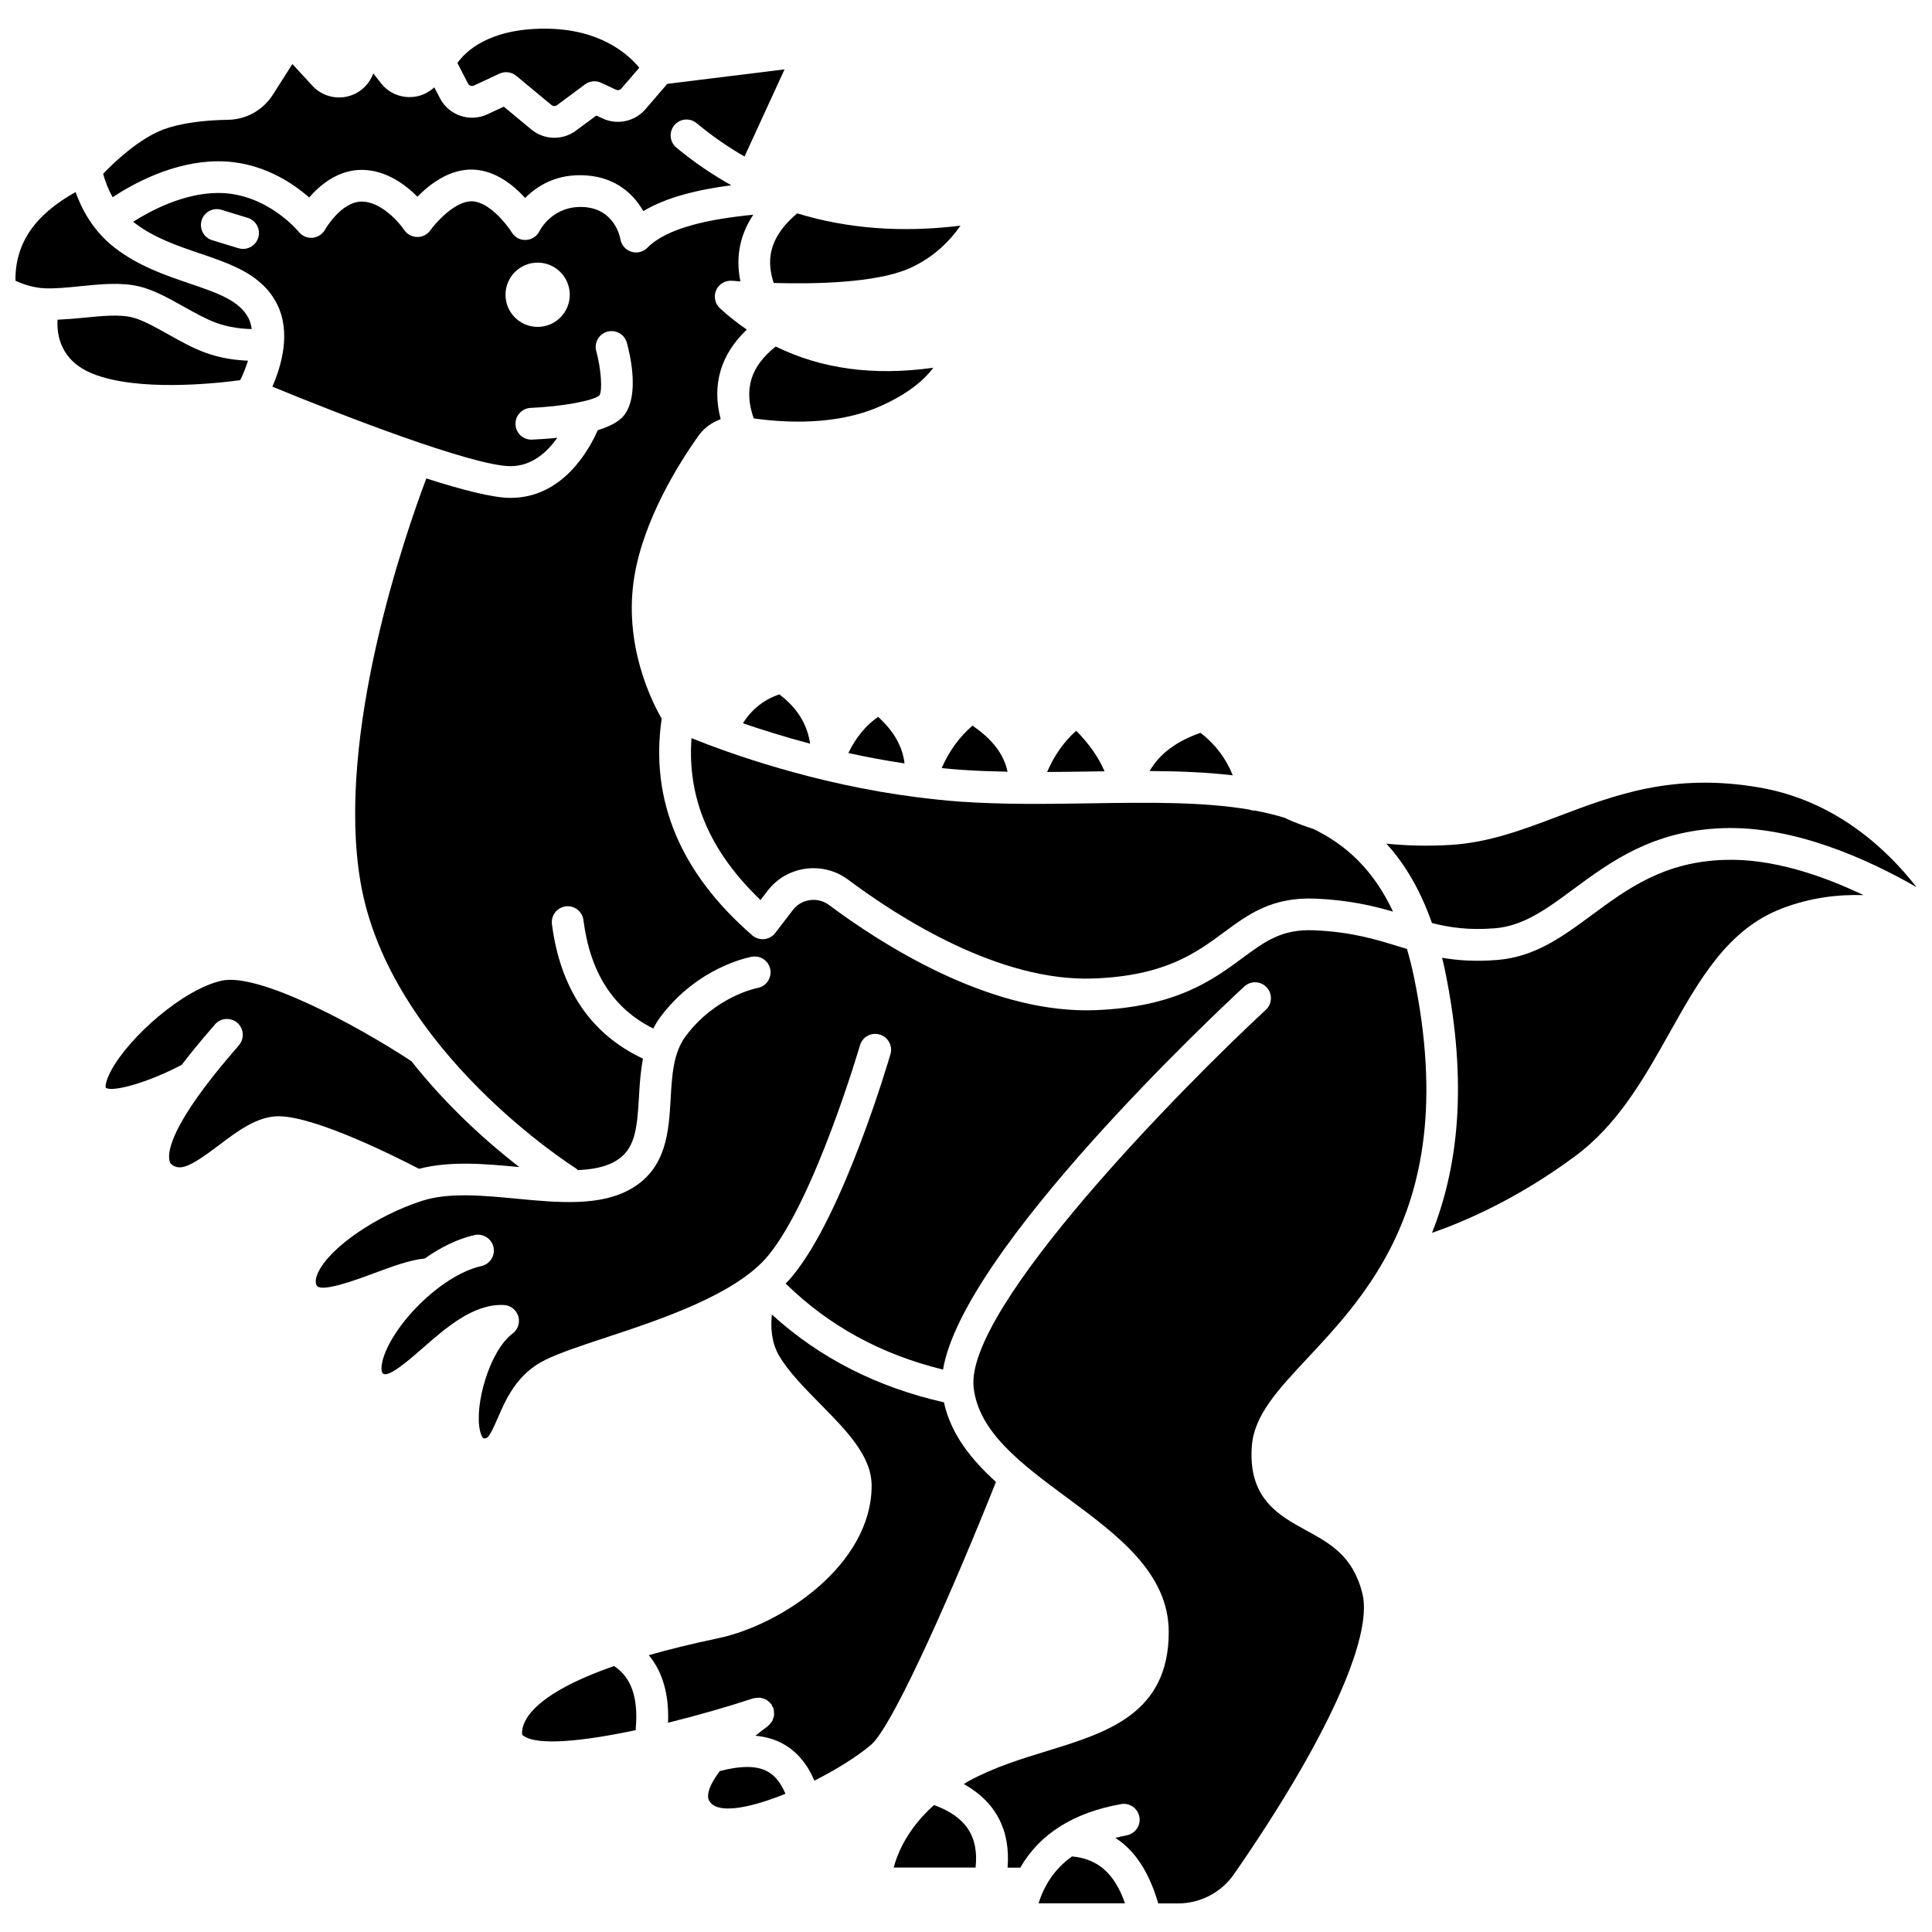 <?xml version="1.0" encoding="UTF-8"?>
<!-- Uploaded to: SVG Repo, www.svgrepo.com, Generator: SVG Repo Mixer Tools -->
<svg width="800px" height="800px" version="1.1" viewBox="144 144 512 512" xmlns="http://www.w3.org/2000/svg">
 <defs>
  <clipPath id="b">
   <path d="m148.09 194h62.906v38h-62.906z"/>
  </clipPath>
  <clipPath id="a">
   <path d="m511 351h140.9v40h-140.9z"/>
  </clipPath>
 </defs>
 <path d="m399.05 348.03c3.965 0.273 7.965 0.398 11.965 0.48-0.965-4.598-4.019-8.629-9.305-12.203-3.516 3.047-6.211 6.762-8.152 11.246 1.828 0.184 3.652 0.352 5.492 0.477z"/>
 <g clip-path="url(#b)">
  <path d="m180.88 219.9c3.871 0.922 7.883 3.168 11.766 5.34 2.894 1.621 5.887 3.297 8.617 4.297 3.469 1.277 6.93 1.621 9.441 1.668-0.145-0.996-0.375-1.957-0.812-2.82-2.391-4.738-8.262-6.738-15.684-9.266-6.34-2.156-13.523-4.602-19.828-9.48-5.832-4.516-8.836-10.453-10.348-14.746-10.902 6.094-16.047 13.668-15.934 23.5 1.734 0.809 4.555 1.863 7.715 2.004 2.82 0.125 6.035-0.203 9.434-0.543 5.32-0.543 10.82-1.105 15.633 0.047z"/>
 </g>
 <path d="m349.04 218.99c10.836 0.312 26.973 0.016 35.781-3.805 6.688-2.906 11.051-7.539 13.719-11.387-15.551 1.922-30 0.809-43.281-3.258-6.594 5.574-8.578 11.406-6.219 18.449z"/>
 <path d="m201.64 186.74h0.242c11.164 0 19.523 5.613 24.055 9.598 2.938-3.414 7.875-7.492 14.309-7.312 6.223 0.164 11.246 3.953 14.367 7.102 3.293-3.336 8.617-7.457 14.836-7.176 5.871 0.227 10.664 4.148 13.719 7.512 3.176-3.188 8.41-6.594 16.418-5.961 7.766 0.598 12.406 5.055 14.891 9.441 6.102-3.66 14.32-5.66 23.336-6.848-5.062-2.82-9.93-6.133-14.562-9.98-1.789-1.484-2.031-4.133-0.551-5.922 1.484-1.785 4.133-2.031 5.922-0.547 4.074 3.387 8.305 6.32 12.684 8.828l10.609-23.094-31.074 3.84-5.809 6.738c-2.797 3.246-7.461 4.254-11.344 2.43l-1.656-0.77-5.394 4c-3.57 2.641-8.445 2.508-11.855-0.324l-7.273-6.031-4.336 2.023c-4.711 2.188-10.242 0.289-12.605-4.305l-1.473-2.828-0.453 0.379c-2.019 1.668-4.551 2.43-7.184 2.141-2.606-0.289-4.926-1.59-6.531-3.664l-1.984-2.555-0.328 0.73c-1.336 2.945-4.043 5.004-7.234 5.519-3.172 0.508-6.398-0.602-8.594-2.973l-5.305-5.762-5.16 8.105c-2.613 4.109-7.066 6.598-11.902 6.672-6.758 0.094-12.777 0.98-16.941 2.5-6.613 2.41-13.324 8.855-16.148 11.801 0.398 1.504 1.164 3.797 2.519 6.215 5.402-3.57 16.043-9.438 27.793-9.523z"/>
 <path d="m358.69 341.09c-0.77-5.215-3.461-9.535-8.164-13.074-4.117 1.406-7.297 3.938-9.637 7.656 5.008 1.723 11.023 3.617 17.801 5.418z"/>
 <path d="m436.72 348.4c-1.57-3.629-4.012-7.191-7.512-10.75-3.293 2.945-5.828 6.578-7.707 10.93 3.758-0.02 7.5-0.062 11.191-0.121 1.348-0.02 2.688-0.043 4.027-0.059z"/>
 <path d="m207.66 244.75c0.691-1.383 1.438-3.188 2.059-5.164-3.156-0.121-7.203-0.617-11.367-2.148-3.352-1.23-6.637-3.074-9.816-4.856-3.539-1.977-6.875-3.848-9.605-4.5-3.422-0.82-8.207-0.336-12.836 0.133-2.269 0.227-4.57 0.406-6.848 0.508-0.227 3.996 0.75 10.781 9.113 14.23 11.977 4.938 32.836 2.668 39.301 1.797z"/>
 <path d="m462.14 338.2c-6.414 2.246-10.863 5.594-13.484 10.129 7.594 0.043 14.996 0.316 22.043 1.141-1.793-4.461-4.59-8.211-8.559-11.27z"/>
 <path d="m391.35 241.45c-15.836 2.242-29.789 0.289-41.777-5.621-6.652 5.246-8.535 11.387-5.832 19.051 8.344 1.176 21.883 1.898 33.34-3.141 7.785-3.426 11.996-7.242 14.27-10.289z"/>
 <path d="m368.82 343.56c4.738 1.047 9.734 1.98 14.887 2.754-0.508-4.457-2.812-8.535-7-12.336-3.269 2.273-5.879 5.445-7.887 9.582z"/>
 <path d="m387.12 355.28c-0.051-0.008-0.098 0.008-0.145 0-0.02-0.004-0.035-0.016-0.055-0.02-27.016-3.449-49.766-11.648-59.664-15.641-1.168 15.883 4.809 30 18.289 42.891l1.918-2.496c5.047-6.586 14.602-7.891 21.293-2.898 13.629 10.18 40.156 27.145 65.102 26.191 18.859-0.703 27.098-6.785 34.371-12.148 6.633-4.898 12.879-9.516 24.492-9.008 8.711 0.383 15.027 1.867 20.445 3.445-5.059-10.836-12.262-17.664-21.141-21.93-4.492-1.434-7.074-2.688-7.344-2.82-0.043-0.02-0.066-0.062-0.109-0.086-2.551-0.785-5.199-1.426-7.949-1.941-0.016 0-0.031 0.004-0.047 0.004-0.508 0-1-0.098-1.465-0.27-12.422-2.106-26.75-1.902-42.285-1.664-11.215 0.176-22.816 0.348-34.344-0.445-3.859-0.281-7.641-0.691-11.363-1.164z"/>
 <path d="m269.6 166.67 6.746-3.148c1.473-0.688 3.215-0.461 4.461 0.57l9.328 7.731c0.434 0.359 1.043 0.371 1.484 0.039l7.406-5.492c1.242-0.918 2.887-1.086 4.285-0.434l3.93 1.832c0.496 0.23 1.074 0.102 1.414-0.297l4.758-5.523c-2.965-3.621-10.438-10.352-25.062-10.352-14.957 0-21.062 6.168-23.129 9.098l2.805 5.438c0.301 0.582 0.996 0.809 1.574 0.539z"/>
 <g clip-path="url(#a)">
  <path d="m540.13 390.01c7.621-0.613 13.742-5.129 20.824-10.359 9.887-7.297 21.094-15.57 39.68-16.18 18.668-0.648 38.082 8.074 51.273 15.633-8.195-10.48-21.816-23.008-41.727-26.422-22.754-3.898-38.184 1.953-53.113 7.609-9.496 3.598-18.469 7-28.637 7.621-6.215 0.383-11.914 0.184-17.023-0.332 4.914 5.387 8.996 12.277 12.07 21.027 4.758 1.215 9.762 1.949 16.652 1.402z"/>
 </g>
 <path d="m281.62 453.29c-7.84-6.078-18.785-15.648-28.59-28.062-14.586-9.598-40.555-23.527-50.289-21.336-10.289 2.312-24.402 14.855-29.223 23.695-1.57 2.871-1.605 4.383-1.492 4.68 1.648 1.227 10.91-1.207 20.133-6.082 2.512-3.281 5.156-6.465 7.688-9.387 0.379-0.438 0.66-0.762 0.82-0.953 1.039-1.504 2.977-2.203 4.801-1.598 2.199 0.734 3.394 3.121 2.652 5.324-0.285 0.859-0.566 1.184-1.914 2.734-21.77 25.145-16.969 30.066-16.914 30.109 2.371 2.188 5.402 0.598 12.707-4.914 5.004-3.777 10.184-7.68 15.824-7.68h0.227c9.867 0.184 30.914 10.766 36.988 13.926 8.262-2.148 17.559-1.32 26.582-0.457z"/>
 <path d="m516.86 395.49c-0.711-0.215-1.426-0.434-2.141-0.656-6.144-1.898-12.5-3.856-22.363-4.293-8.605-0.398-13.031 2.871-19.129 7.375-7.84 5.785-17.598 12.984-39.055 13.789-0.754 0.023-1.504 0.043-2.258 0.043-26.758 0-54.066-17.355-68.188-27.898-3.016-2.254-7.309-1.68-9.582 1.281l-4.699 6.121c-0.707 0.922-1.758 1.504-2.91 1.625-1.145 0.117-2.305-0.25-3.18-1.008-19.086-16.551-27.137-35.863-24.004-57.426-2.641-4.57-10.297-19.773-7.191-37.961 2.555-14.965 11.633-29.5 16.82-36.836 1.523-2.16 3.633-3.707 6.008-4.555-2.391-9.086-0.016-17.145 6.926-23.742-2.473-1.715-4.879-3.562-7.144-5.68-1.312-1.227-1.699-3.148-0.969-4.789 0.734-1.641 2.445-2.629 4.215-2.473 0.051 0.004 0.887 0.074 2.207 0.164-1.121-5.363-0.695-11.512 3.402-17.668-11.793 1.168-22.816 3.461-28.082 8.762-0.801 0.809-1.879 1.242-2.981 1.242-0.434 0-0.863-0.066-1.285-0.203-1.504-0.484-2.613-1.77-2.867-3.332-0.141-0.773-1.641-7.883-9.457-8.484-8.504-0.637-11.926 6.25-11.961 6.316-0.664 1.387-2.039 2.301-3.578 2.375-1.633 0.105-3-0.695-3.801-2.008-1.281-2.074-5.965-8.051-10.465-8.223-0.066-0.004-0.129-0.004-0.195-0.004-4.434 0-9.473 5.668-10.906 7.688-0.801 1.137-2.152 1.809-3.5 1.773-1.383-0.02-2.676-0.723-3.441-1.879-1.363-2.031-6.035-7.367-11.066-7.504h-0.16c-5.496 0-9.684 7.34-9.723 7.41-0.676 1.23-1.93 2.051-3.332 2.176-1.406 0.117-2.777-0.461-3.652-1.566-0.074-0.094-8.477-10.301-21.285-10.301h-0.176c-9.031 0.066-17.641 4.594-22.414 7.625 0.09 0.07 0.16 0.148 0.25 0.219 5.191 4.019 11.395 6.129 17.387 8.168 8.508 2.894 16.551 5.633 20.484 13.441 3.82 7.566 1.074 16.598-1.242 21.871 17.375 7.18 53.078 21.074 63.125 21.074 5.715 0 9.777-3.82 12.383-7.519-2.434 0.254-4.758 0.402-6.695 0.484-0.062 0-0.117 0.004-0.18 0.004-2.242 0-4.106-1.766-4.199-4.031-0.098-2.32 1.703-4.281 4.023-4.379 8.133-0.344 16.641-1.883 18.199-3.301 0.859-1.129 0.492-6.984-0.816-11.73-0.617-2.242 0.695-4.555 2.93-5.172 2.227-0.609 4.559 0.695 5.172 2.93 0.875 3.168 3.41 13.91-0.734 19.234-1.355 1.742-3.926 3.008-6.977 3.945-2.289 5.219-9.281 17.945-23.109 17.945-4.672 0-12.988-2.156-22.32-5.16-5.406 14.312-24.168 68.016-17.414 107.13 7.703 44.566 56.594 75.426 57.086 75.73 0.195 0.117 0.309 0.305 0.477 0.445 3.883-0.172 7.328-0.816 10.008-2.398 5.144-3.027 5.699-8.41 6.191-16.945 0.184-3.273 0.402-6.75 1.074-10.195-13.734-6.434-21.898-18.359-24.133-35.637-0.293-2.305 1.328-4.414 3.629-4.711 2.305-0.324 4.418 1.324 4.715 3.629 1.812 14.023 7.91 23.441 18.504 28.734 0.547-1.035 1.148-2.059 1.879-3.035 9.977-13.367 23.707-15.891 24.281-15.992 2.332-0.387 4.473 1.137 4.867 3.422 0.398 2.281-1.129 4.457-3.406 4.863-0.234 0.047-11.141 2.207-19.004 12.738-3.309 4.434-3.652 10.375-4.008 16.664-0.492 8.555-1.047 18.254-10.316 23.719-8.227 4.84-19.496 3.769-30.406 2.727-8.879-0.852-18.066-1.73-25.168 0.562-12.23 3.945-24.609 12.512-27.586 19.102-0.605 1.336-0.734 2.422-0.387 3.227 0.93 2.188 10.59-1.41 15.227-3.133 4.902-1.824 9.535-3.539 13.473-3.914 4.188-2.953 8.699-5.203 13.184-6.215 2.231-0.5 4.512 0.914 5.027 3.176 0.508 2.266-0.914 4.516-3.18 5.031-11.113 2.508-24.223 16.41-26.273 25.359-0.277 1.227-0.383 2.691 0.176 3.137 1.477 1.207 7.195-3.836 10.609-6.82 6.312-5.527 13.488-11.742 21.449-11.348 1.77 0.098 3.289 1.297 3.797 2.996 0.508 1.699-0.102 3.531-1.527 4.59-6.051 4.477-10.227 19-8.594 25.852 0.293 1.238 0.719 1.844 0.926 1.875 0.926 0.152 1.422 0.031 3.719-5.285 2.141-4.965 5.074-11.758 12.559-15.449 3.852-1.902 9.523-3.773 16.078-5.941 14.613-4.828 34.613-11.445 43.105-21.781 12.398-15.109 24.164-55.273 24.281-55.672 0.648-2.231 2.957-3.519 5.211-2.867 2.231 0.648 3.512 2.981 2.863 5.211-0.496 1.715-12.371 42.238-25.859 58.668-0.598 0.727-1.238 1.434-1.906 2.125 11.512 11.238 25.23 18.742 41.703 22.793 5.297-31.605 71.805-94.082 79.832-101.52 1.699-1.578 4.359-1.48 5.941 0.227 1.578 1.703 1.48 4.367-0.227 5.941-22.348 20.719-79.828 79.094-77.434 100.12 1.352 11.879 12.77 20.324 24.863 29.262 13.195 9.758 26.84 19.844 26.84 35.512 0 21.617-16.328 26.637-32.117 31.492-6.941 2.133-14.121 4.34-20.766 7.934-0.516 0.277-0.93 0.582-1.422 0.867 8.422 4.703 12.41 12.18 11.594 22.152h3.367c5.121-8.867 13.992-14.562 26.684-16.836 2.297-0.414 4.473 1.109 4.883 3.398 0.414 2.289-1.113 4.473-3.398 4.883-1.043 0.184-1.996 0.438-2.969 0.668 5.25 3.367 8.984 9.184 11.363 17.371h5.223c5.93 0 11.477-2.898 14.852-7.758 24.199-34.891 36.918-62.684 34.031-74.348-2.465-9.953-8.512-13.262-14.918-16.766-7.254-3.969-15.469-8.465-14.375-22.418 0.637-8.133 6.883-14.809 14.785-23.258 7.211-7.707 15.527-16.656 21.812-28.832 8.496-16.473 13.25-38.871 6.316-72.34-0.535-2.566-1.145-4.945-1.809-7.219zm-304.42-188.5c-0.551 1.812-2.215 2.977-4.019 2.977-0.406 0-0.816-0.059-1.227-0.184l-6.969-2.129c-2.223-0.676-3.469-3.027-2.793-5.254 0.672-2.215 3.016-3.473 5.25-2.797l6.969 2.129c2.223 0.684 3.465 3.035 2.789 5.258zm74.039 23.641c-4.703 0-8.516-3.812-8.516-8.516 0-4.703 3.812-8.516 8.516-8.516 4.703 0 8.516 3.812 8.516 8.516 0.004 4.707-3.812 8.516-8.516 8.516z"/>
 <path d="m565.95 386.42c-7.785 5.746-15.137 11.176-25.148 11.977-5.816 0.461-10.48 0.145-14.633-0.582 0.25 1.043 0.504 2.074 0.73 3.164 6.336 30.59 3.312 52.824-3.406 69.746 8.59-2.977 22.746-9.043 38.031-20.402 11.359-8.445 18.219-20.68 24.859-32.512 7.945-14.164 15.445-27.543 29.824-33.051 7.531-2.887 14.922-3.762 21.648-3.543-11.055-5.273-24.367-9.801-36.949-9.332-15.969 0.52-25.621 7.644-34.957 14.535z"/>
 <path d="m428.09 635.97c-3.203 2.289-5.676 5.168-7.391 8.73-0.031 0.066-0.07 0.125-0.102 0.188-0.523 1.105-0.977 2.277-1.359 3.508h22.902c-2.785-7.949-7.199-11.789-14.051-12.426z"/>
 <path d="m391.53 622.36c-6.848 6.09-9.613 12.484-10.695 16.559h21.703c0.902-8.285-2.617-13.508-11.008-16.559z"/>
 <path d="m306.73 585.52c-21.5 7.492-24.387 14.535-24.387 17.758 0 0.359 0.047 0.48 0.383 0.723 3.762 2.723 15.969 1.422 29.719-1.488 1.023-10.375-2.332-14.785-5.715-16.992z"/>
 <path d="m394.15 515.63c-17.676-3.992-32.996-11.766-45.605-23.277-0.332 3.348-0.133 7.383 1.875 10.84 2.481 4.281 6.773 8.629 10.922 12.836 7.019 7.117 13.648 13.84 13.648 21.691 0 20.809-23.66 36.863-40.738 40.445-7.008 1.473-13.059 2.969-18.32 4.469 3.684 4.434 5.402 10.41 5.106 17.906 7.906-1.949 15.855-4.25 22.625-6.477 0.07-0.023 0.145-0.004 0.215-0.023 0.289-0.078 0.582-0.09 0.879-0.105 0.258-0.012 0.504-0.051 0.758-0.016 0.262 0.035 0.5 0.129 0.754 0.211 0.266 0.09 0.527 0.156 0.766 0.289 0.215 0.117 0.387 0.289 0.578 0.449 0.234 0.195 0.469 0.379 0.656 0.621 0.043 0.055 0.109 0.086 0.152 0.145 0.121 0.172 0.156 0.375 0.25 0.559 0.098 0.195 0.242 0.344 0.316 0.555 0.023 0.07 0.008 0.145 0.023 0.215 0.078 0.285 0.09 0.566 0.105 0.859 0.016 0.266 0.051 0.516 0.016 0.773s-0.129 0.492-0.207 0.742c-0.09 0.266-0.156 0.531-0.293 0.773-0.117 0.215-0.289 0.387-0.449 0.582-0.195 0.234-0.375 0.461-0.613 0.656-0.055 0.047-0.086 0.109-0.145 0.152-0.984 0.699-2.094 1.559-3.231 2.484 2.758 0.262 5.238 0.973 7.418 2.203 3.578 2.012 6.289 5.215 8.215 9.703 5.75-2.91 11.188-6.293 14.957-9.449 6.082-5.094 23.074-44.32 33.152-69.719-6.629-6.004-11.953-12.711-13.785-21.094z"/>
 <path d="m347.47 613.5c-2.859-1.609-7.07-1.621-12.695-0.152-1.664 2.191-2.883 4.324-3.102 6.125-0.113 0.957 0.07 1.621 0.645 2.285 2.551 2.965 10.855 1.254 19.832-2.391-1.184-2.828-2.727-4.769-4.68-5.867z"/>
</svg>